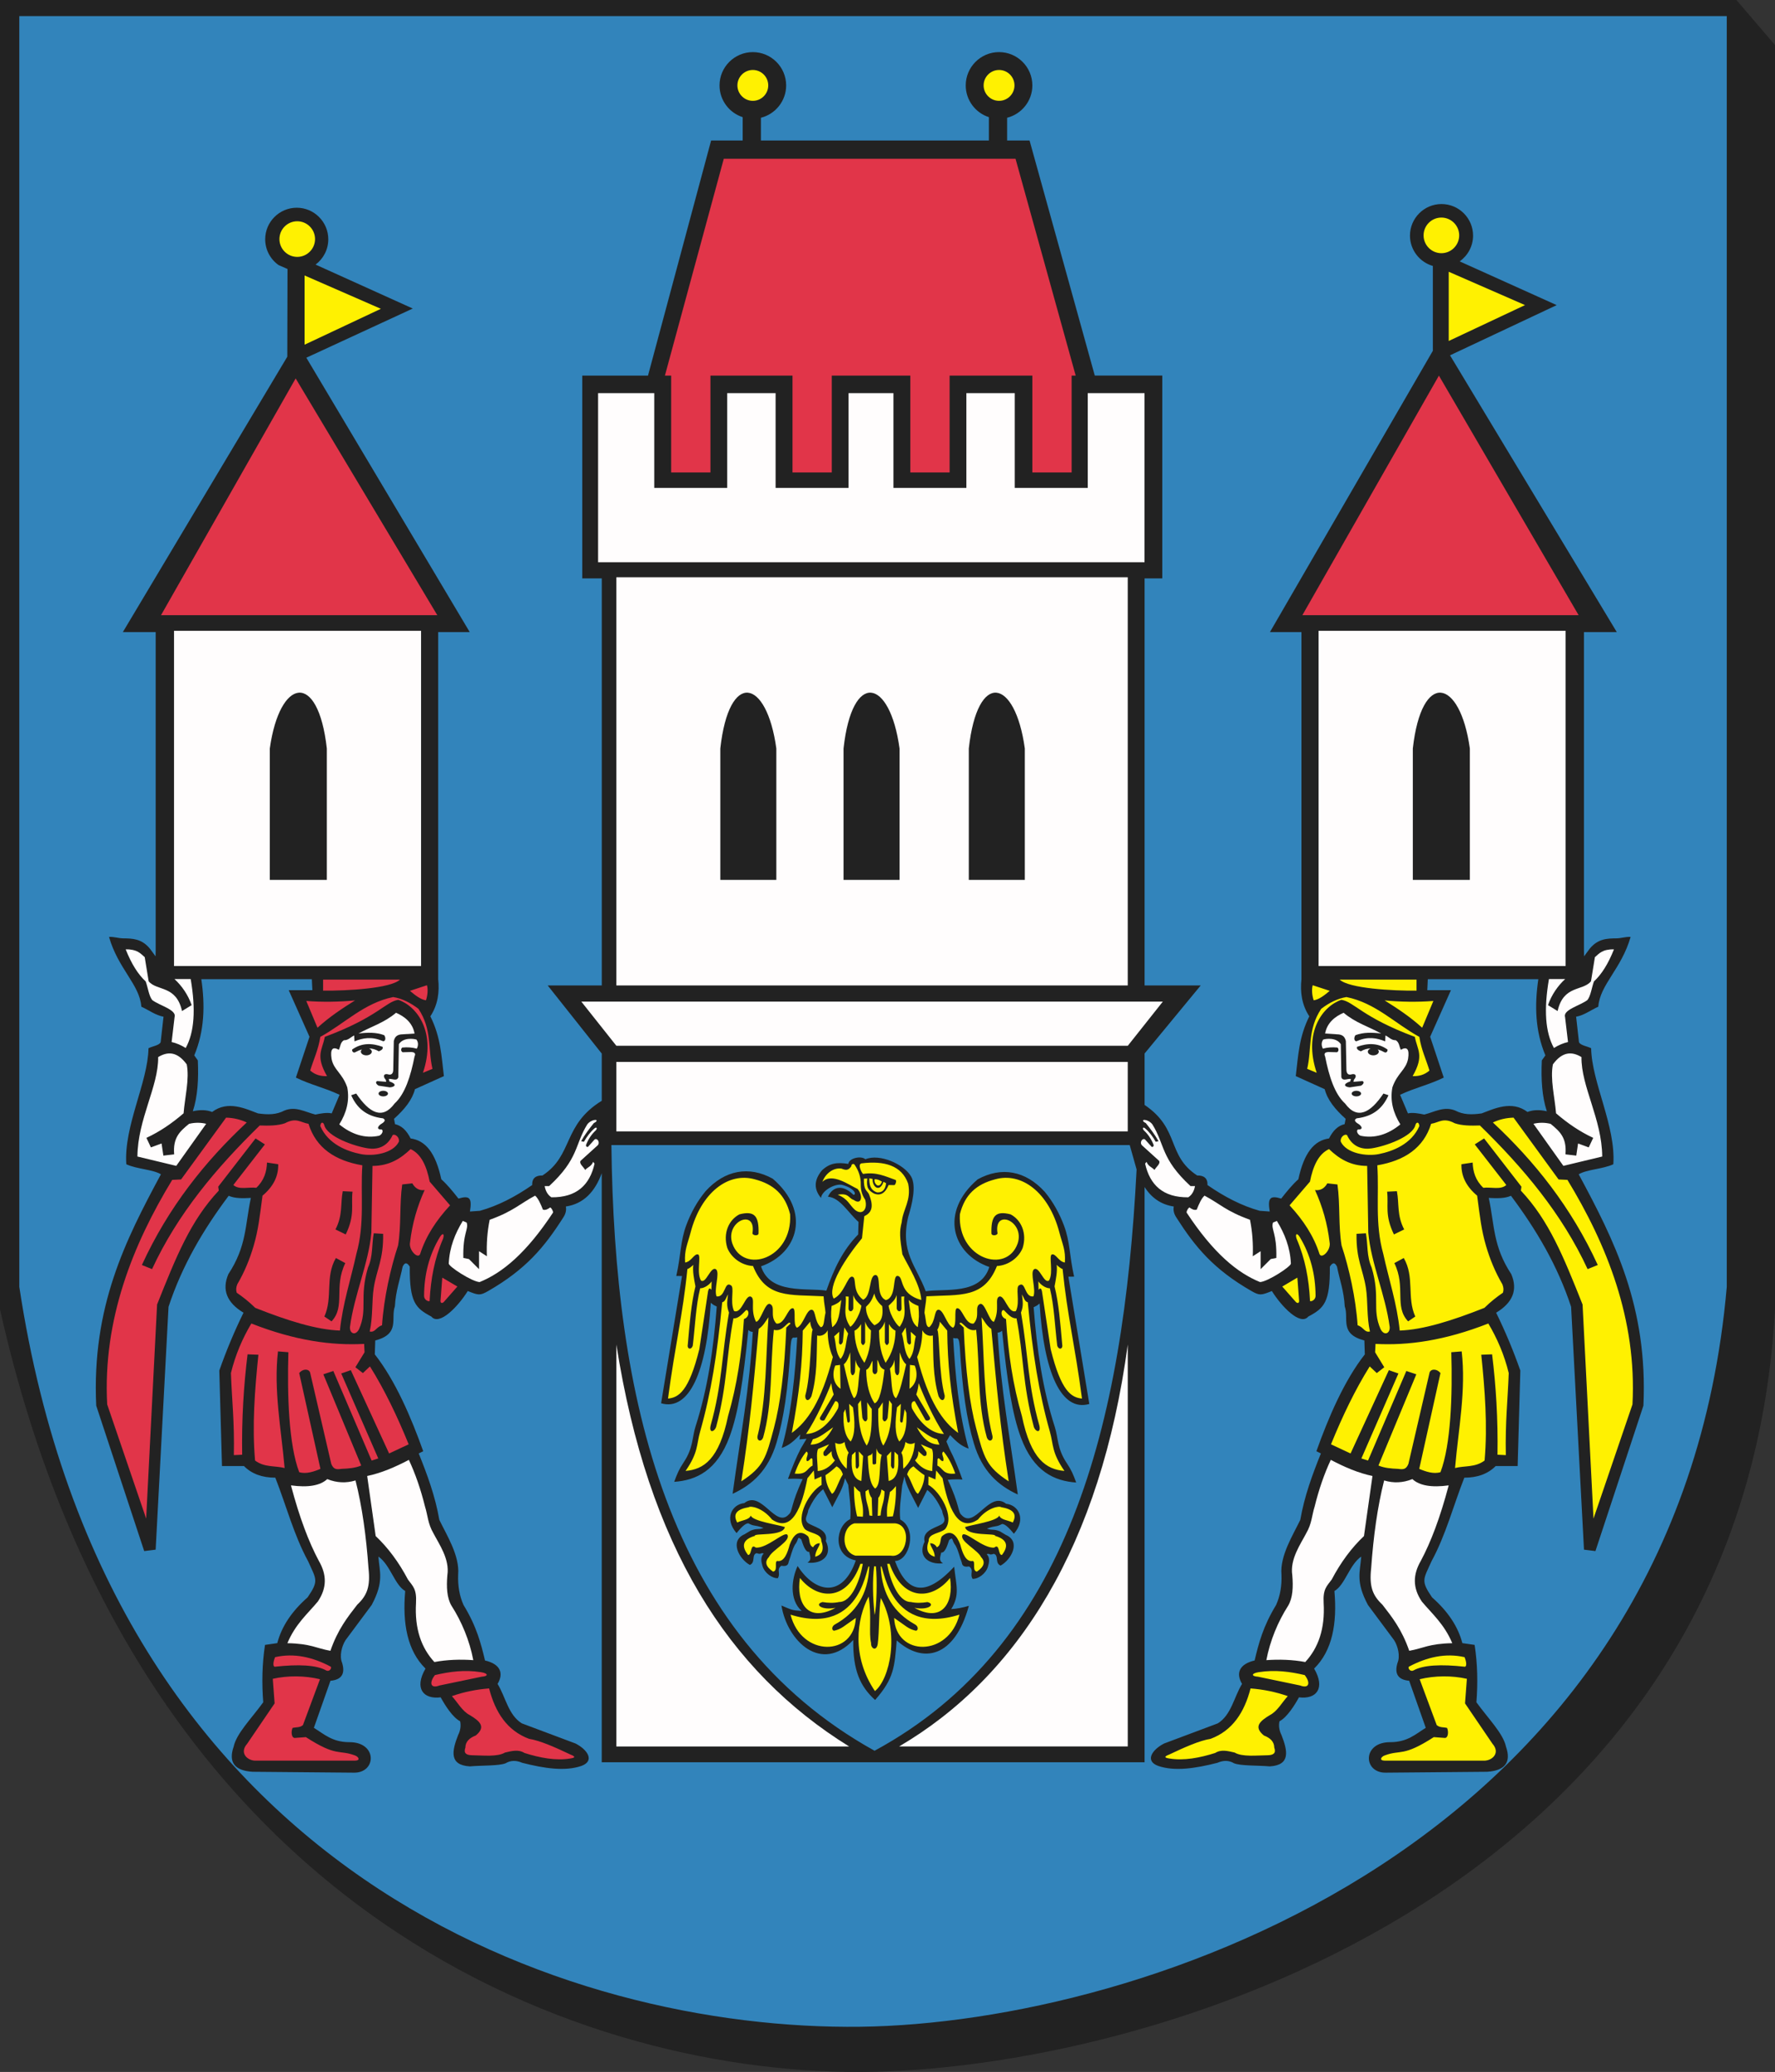<?xml version="1.0" encoding="ISO-8859-1" standalone="yes"?>
<svg width="532.32" height="621.1">
  <rect width="100%" height="100%" fill="#333333" stroke="none"/>
  <defs> 
    <marker id="ArrowEnd" viewBox="0 0 10 10" refX="0" refY="5" 
     markerUnits="strokeWidth" 
     markerWidth="4" 
     markerHeight="3" 
     orient="auto"> 
        <path d="M 0 0 L 10 5 L 0 10 z" /> 
    </marker>
    <marker id="ArrowStart" viewBox="0 0 10 10" refX="10" refY="5" 
     markerUnits="strokeWidth" 
     markerWidth="4" 
     markerHeight="3" 
     orient="auto"> 
        <path d="M 10 0 L 0 5 L 10 10 z" /> 
    </marker> </defs>
<g>
<path style="stroke:none; fill-rule:evenodd; fill:#222222" d="M 0 0.004L 520.75 0.004L 532.32 13.504L 532.32 392.5C 522.864 564.695 350.645 619.023 262.301 621.043C 176.758 622.996 40.953 575.531 0.004 392.5L 0.004 0"/>
<path style="stroke:none; fill-rule:evenodd; fill:#fffdfd" d="M 379.777 497.656C 380.883 491.828 383.238 486.121 386.344 481.289C 387.68 478.992 387.875 475.781 387.551 472.152C 386.82 467.363 390.078 462.824 391.715 459.652C 393.438 456.715 393.414 454.277 394.266 451.59C 395.543 446.433 397.156 441.773 399.102 437.613C 403.266 439.808 407.434 441.586 411.602 442.449L 409.051 460.457C 405.328 463.969 402.102 468.316 399.375 473.492C 397.902 475.488 396.723 476.32 396.957 480.48C 397.418 488.34 395.312 494.023 391.449 498.219C 387.641 497.5 383.582 497.375 379.777 497.656zM 415.109 443.785C 417.93 444.648 420.754 444.511 423.574 443.383C 425.703 445.34 429.332 445.965 434.461 445.261C 431.859 455.086 429.062 462.34 426.129 467.84C 423.68 472.039 423.645 475.992 426.395 480.07C 429.316 483.609 433.109 486.777 435.531 492.57C 428.484 492.707 426.93 494.09 422.629 494.851C 420.398 488.414 417.473 484.746 414.566 481.008C 411.637 478.254 410.602 475.582 411.207 470.121C 411.883 460.562 413.098 451.676 415.102 443.777L 415.109 443.785zM 395.441 189.09L 469.527 189.09L 469.527 289.582L 395.441 289.582L 395.441 189.09zM 423.703 263.761L 440.805 263.761L 440.805 224.367C 437.855 203.297 426.352 200.851 423.703 224.367L 423.703 263.761zM 343.695 335.793C 342.555 335.492 342.465 336.105 343.621 336.656C 345.016 338.375 346.398 340.203 347.441 342.097L 346.602 342.265C 345.703 340.676 344.66 339.297 343.406 338.23C 342.828 337.734 342.441 338.222 343.109 338.902C 344.305 340.027 345.242 341.414 345.918 343.066C 346.207 343.703 345.453 344.078 345.219 343.597L 343.41 341.593C 342.672 341.004 341.672 342.375 342.441 343.293L 347.617 347.98C 348.094 348.867 346.742 349.754 346.234 350.707C 345.465 349.855 344.363 349.656 343.852 348.281L 343.414 348.82C 344.859 355.219 348.793 358.988 356.363 358.91C 357.5 358.16 358.117 356.996 358.379 355.547L 357.035 355.547C 348.105 347.281 349.41 343.211 345.598 337.043C 345.145 336.449 344.512 336.027 343.703 335.781L 343.695 335.793zM 356.691 361.953C 356.348 362.129 355.871 362.894 355.852 363.465C 363.875 375.656 371.086 381.574 377.887 384.32C 380.246 384.176 387.203 379.636 387.137 378.769C 386.918 373.918 385.254 369.789 382.934 365.988L 381.758 366.492C 381.113 368.578 382.953 369.551 382.766 377.086L 381.086 377.422L 378.059 380.449L 378.059 375.066L 375.707 376.578C 375.836 372.933 375.613 369.289 374.867 365.644C 367.77 363.101 365.785 360.824 361.242 358.414C 360.348 359.156 359.609 360.82 358.891 362.617C 358.055 362.847 357.367 362.41 356.707 361.945L 356.691 361.953zM 465.715 319.039C 464.844 323.445 466.273 328.906 466.66 333.734C 470.109 336.711 473.789 339.234 477.801 341.09L 476.457 343.949L 473.262 342.773L 472.719 346.41L 469.484 346.035C 469.887 341.097 467.879 339.207 465.027 336.89C 463.312 336.465 461.598 336.457 459.879 336.871L 468.855 349.484L 480.504 346.687C 480.426 335.492 474.152 325.656 474.281 316.875C 471.43 315.148 468.578 315.172 465.727 319.039L 465.715 319.039zM 464.516 293.488L 469.395 293.488C 467.223 295.461 465.297 298.211 464.246 301.308L 467.125 303.074C 468.887 295.238 474.637 297.168 477.133 294.16L 478.309 286.929C 479.582 285.832 480.543 284.523 484.028 284.578C 482.269 288.976 480.336 292.047 478.016 294.207C 477.332 296.097 477.066 298.515 476.062 299.777C 473.898 301.437 468.688 302.676 469.359 304.863L 470.242 312.367C 468.836 312.679 467.426 313.277 466.02 314.152C 463.422 309.433 462.961 302.648 464.527 293.484L 464.516 293.488zM 406.484 310.312C 405.77 311.41 406.332 312.508 407.156 311.992C 410.328 310.664 412.941 311.156 415.398 312.16L 415.504 310.394C 416.531 310.871 417.293 311.886 418.59 311.824C 419.695 312.508 419.598 313.726 420.102 314.683C 421.992 313.613 422.723 314.508 422.285 317.371C 421.656 320.765 419.082 321.609 417.578 325.949C 416.809 330.039 417.871 333.672 419.965 337.051C 416.289 340.07 412.203 341.367 407.988 340.445C 406.805 339.886 406.625 338.386 407.652 338.562C 408.254 338.543 408.859 338.117 407.652 337.086C 406.645 336.492 405.77 335.832 406.848 335.238C 412.047 334.644 414.785 331.953 416.402 328.308L 414.891 327.804C 411.02 333.566 407.074 335.801 403.387 330.797C 400.23 327.906 398.586 322.64 397.402 316.703C 396.934 315.719 397.469 315.406 398.41 315.359L 400.965 315.426C 401.547 315.156 401.523 314.351 401.098 314.015C 399.559 313.875 398.09 313.957 396.727 314.351C 396.223 313.355 396.258 312.449 396.824 311.629C 397.688 311.351 400.77 310.937 402.105 313.008L 402.273 322.929C 402.688 324.238 404.176 323.265 405.129 323.433L 404.93 324.172C 402.648 324.922 403.117 325.808 404.797 325.953L 408.16 325.449C 408.965 324.992 409.234 324.261 408.562 324.07L 405.895 324.289L 406.039 323.668C 407.035 322.558 406.551 321.785 405.469 322.019C 404.371 322.398 403.812 321.84 403.789 320.676L 403.621 312.066C 403.344 310.98 402.859 310.273 401.504 310.082L 397.402 309.816C 397.969 306.578 400.41 304.683 402.953 303.593C 406.508 306.609 410.465 307.742 414.223 309.816C 411.5 309.476 408.852 309.41 406.488 310.32L 406.484 310.312zM 406.777 326.98C 407.551 326.98 408.188 327.355 408.188 327.82C 408.188 328.281 407.555 328.656 406.777 328.656C 406 328.656 405.367 328.281 405.367 327.82C 405.367 327.359 406 326.98 406.777 326.98zM 408.121 315.152C 407.184 314.797 406.777 314.371 406.98 313.808C 410.105 312.668 413.172 312.535 416.117 314.613C 416.207 315.285 415.625 315.687 415.18 315.418C 414.48 315.039 413.797 314.754 413.145 314.566C 413.367 314.754 413.5 314.992 413.5 315.25C 413.5 315.859 412.762 316.355 411.855 316.355C 410.949 316.355 410.211 315.859 410.211 315.25C 410.211 314.832 410.559 314.465 411.074 314.277C 410.016 314.297 409.035 314.593 408.125 315.148L 408.121 315.152zM 141.941 497.656C 140.835 491.828 138.48 486.121 135.374 481.289C 134.04 478.992 133.844 475.781 134.167 472.152C 134.898 467.363 131.641 462.824 130.003 459.652C 128.281 456.715 128.305 454.277 127.454 451.59C 126.176 446.433 124.562 441.773 122.617 437.613C 118.454 439.808 114.286 441.586 110.117 442.449L 112.667 460.457C 116.391 463.969 119.617 468.316 122.344 473.492C 123.816 475.488 124.997 476.32 124.762 480.48C 124.301 488.34 126.406 494.023 130.27 498.219C 134.079 497.5 138.133 497.375 141.941 497.656zM 106.609 443.785C 103.79 444.648 100.964 444.511 98.144 443.383C 96.016 445.34 92.386 445.965 87.257 445.261C 89.859 455.086 92.656 462.34 95.59 467.84C 98.035 472.039 98.075 475.992 95.325 480.07C 92.403 483.609 88.609 486.777 86.188 492.57C 93.234 492.707 94.79 494.09 99.09 494.851C 101.32 488.414 104.247 484.746 107.152 481.008C 110.083 478.254 111.117 475.582 110.512 470.121C 109.835 460.562 108.622 451.676 106.617 443.777L 106.609 443.785zM 126.277 189.09L 52.191 189.09L 52.191 289.582L 126.277 289.582L 126.277 189.09zM 98.016 263.761L 80.915 263.761L 80.915 224.367C 83.864 203.297 95.368 200.851 98.016 224.367L 98.016 263.761zM 178.023 335.793C 179.165 335.492 179.253 336.105 178.098 336.656C 176.704 338.375 175.32 340.203 174.277 342.097L 175.117 342.265C 176.016 340.676 177.059 339.297 178.312 338.23C 178.891 337.734 179.277 338.222 178.609 338.902C 177.411 340.027 176.477 341.414 175.801 343.066C 175.512 343.703 176.266 344.078 176.501 343.597L 178.309 341.593C 179.046 341.004 180.046 342.375 179.281 343.293L 174.105 347.98C 173.628 348.867 174.98 349.754 175.488 350.707C 176.258 349.855 177.359 349.656 177.872 348.281L 178.309 348.82C 176.863 355.219 172.93 358.988 165.359 358.91C 164.223 358.16 163.605 356.996 163.344 355.547L 164.688 355.547C 173.617 347.281 172.312 343.211 176.124 337.043C 176.579 336.449 177.21 336.027 178.02 335.781L 178.023 335.793zM 165.027 361.953C 165.372 362.129 165.848 362.894 165.867 363.465C 157.844 375.656 150.633 381.574 143.833 384.32C 141.473 384.176 134.516 379.636 134.583 378.769C 134.801 373.918 136.464 369.789 138.786 365.988L 139.96 366.492C 140.605 368.578 138.766 369.551 138.954 377.086L 140.633 377.422L 143.661 380.449L 143.661 375.066L 146.012 376.578C 145.883 372.933 146.105 369.289 146.852 365.644C 153.949 363.101 155.934 360.824 160.477 358.414C 161.372 359.156 162.109 360.82 162.829 362.617C 163.665 362.847 164.352 362.41 165.012 361.945L 165.027 361.953zM 56 319.039C 56.871 323.445 55.441 328.906 55.055 333.734C 51.605 336.711 47.926 339.234 43.914 341.09L 45.258 343.949L 48.453 342.773L 48.996 346.41L 52.23 346.035C 51.828 341.097 53.836 339.207 56.688 336.89C 58.402 336.465 60.117 336.457 61.836 336.871L 52.859 349.484L 41.211 346.687C 41.289 335.492 47.562 325.656 47.434 316.875C 50.285 315.148 53.137 315.172 55.988 319.039L 56 319.039zM 57.199 293.488L 52.32 293.488C 54.492 295.461 56.418 298.211 57.469 301.308L 54.59 303.074C 52.828 295.238 47.078 297.168 44.582 294.16L 43.406 286.929C 42.133 285.832 41.172 284.523 37.688 284.578C 39.445 288.976 41.379 292.047 43.699 294.207C 44.383 296.097 44.648 298.515 45.652 299.777C 47.816 301.437 53.027 302.676 52.355 304.863L 51.473 312.367C 52.879 312.679 54.289 313.277 55.695 314.152C 58.289 309.433 58.754 302.648 57.188 293.484L 57.199 293.488zM 115.234 310.312C 115.949 311.41 115.387 312.508 114.562 311.992C 111.391 310.664 108.777 311.156 106.32 312.16L 106.214 310.394C 105.188 310.871 104.426 311.886 103.128 311.824C 102.023 312.508 102.122 313.726 101.617 314.683C 99.727 313.613 98.996 314.508 99.433 317.371C 100.062 320.765 102.641 321.609 104.141 325.949C 104.911 330.039 103.852 333.672 101.753 337.051C 105.43 340.07 109.516 341.367 113.73 340.445C 114.915 339.886 115.094 338.386 114.066 338.562C 113.464 338.543 112.859 338.117 114.066 337.086C 115.074 336.492 115.949 335.832 114.872 335.238C 109.671 334.644 106.938 331.953 105.32 328.308L 106.833 327.804C 110.704 333.566 114.648 335.801 118.335 330.797C 121.492 327.906 123.137 322.64 124.32 316.703C 124.79 315.719 124.253 315.406 123.312 315.359L 120.758 315.426C 120.176 315.156 120.199 314.351 120.624 314.015C 122.165 313.875 123.633 313.957 124.997 314.351C 125.501 313.355 125.464 312.449 124.898 311.629C 124.036 311.351 120.954 310.937 119.617 313.008L 119.449 322.929C 119.036 324.238 117.546 323.265 116.594 323.433L 116.792 324.172C 119.074 324.922 118.605 325.808 116.926 325.953L 113.562 325.449C 112.758 324.992 112.488 324.261 113.161 324.07L 115.829 324.289L 115.684 323.668C 114.688 322.558 115.171 321.785 116.253 322.019C 117.352 322.398 117.911 321.84 117.934 320.676L 118.102 312.066C 118.378 310.98 118.863 310.273 120.219 310.082L 124.32 309.816C 123.753 306.578 121.312 304.683 118.77 303.593C 115.214 306.609 111.258 307.742 107.501 309.816C 110.223 309.476 112.872 309.41 115.234 310.32L 115.234 310.312zM 114.941 326.98C 114.167 326.98 113.531 327.355 113.531 327.82C 113.531 328.281 114.165 328.656 114.941 328.656C 115.719 328.656 116.352 328.281 116.352 327.82C 116.352 327.359 115.719 326.98 114.941 326.98zM 113.598 315.152C 114.536 314.797 114.941 314.371 114.738 313.808C 111.613 312.668 108.546 312.535 105.602 314.613C 105.512 315.285 106.094 315.687 106.54 315.418C 107.242 315.039 107.921 314.754 108.574 314.566C 108.352 314.754 108.219 314.992 108.219 315.25C 108.219 315.859 108.958 316.355 109.863 316.355C 110.77 316.355 111.508 315.859 111.508 315.25C 111.508 314.832 111.161 314.465 110.645 314.277C 111.699 314.297 112.684 314.593 113.594 315.148L 113.598 315.152zM 184.844 173.043L 338.211 173.043L 338.211 295.402L 184.844 295.402L 184.844 173.043zM 348.734 300.242L 338.219 313.492L 184.852 313.492L 174.335 300.242L 348.738 300.242L 348.734 300.242zM 184.844 318.332L 338.211 318.332L 338.211 339.156L 184.844 339.156L 184.844 318.332zM 338.215 403.047L 338.215 523.523L 269.645 523.523C 305.297 502.629 330.059 463.312 338.215 403.047zM 254.645 523.527L 184.848 523.527L 184.848 403.051C 194.296 463.304 218.312 501.027 254.645 523.527zM 290.543 263.761L 307.34 263.761L 307.34 224.367C 304.441 203.297 293.145 200.851 290.543 224.367L 290.543 263.761zM 252.977 263.761L 269.773 263.761L 269.773 224.367C 266.875 203.297 255.578 200.851 252.977 224.367L 252.977 263.761zM 216.023 263.761L 232.82 263.761L 232.82 224.367C 229.922 203.297 218.624 200.851 216.023 224.367L 216.023 263.761zM 179.387 117.851L 196.214 117.851L 196.214 146.25L 218.089 146.25L 218.089 117.851L 232.602 117.851L 232.602 146.25L 254.48 146.25L 254.48 117.851L 267.941 117.851L 267.941 146.25L 289.816 146.25L 289.816 117.851L 304.328 117.851L 304.328 146.25L 326.207 146.25L 326.207 117.851L 343.242 117.851L 343.242 168.547L 179.367 168.547L 179.367 117.851"/>
<path style="stroke:none; fill-rule:evenodd; fill:#3284bb" d="M 5.785 4.828L 517.856 4.828L 517.856 385.746C 503.231 553.543 342.312 606.457 258.105 607.547C 170.329 608.679 32.523 562.168 5.789 385.746L 5.789 4.828L 5.785 4.828zM 343.262 173.39L 343.262 295.402L 360.09 295.402L 343.262 315.804L 343.262 331.219C 353.965 338.445 349.809 346.328 359.043 352.375C 360.949 352.316 362.227 353.136 362.109 355.226C 367.176 358.75 372.379 361.453 377.785 362.953L 380.789 363.168C 380.129 359.136 380.852 358.265 384.234 359.293C 385.945 357.101 387.66 355.023 389.375 353.508C 391.09 345.488 394.156 341.871 398.57 341.269C 399.855 338.765 401.293 337.461 403.254 336.976L 403.555 335.386C 400.367 332.508 398.105 329.715 397.277 326.496L 388.602 322.582C 389.32 316.609 389.535 310.89 392.66 304.664C 390.359 301.14 389.91 297.386 390.305 293.523L 390.305 189.484L 380.848 189.484L 429.711 105.152L 429.711 79.722C 425.758 78.59 422.848 74.937 422.848 70.625C 422.848 65.414 427.098 61.164 432.309 61.164C 437.52 61.164 441.77 65.414 441.77 70.625C 441.77 73.808 440.18 76.633 437.754 78.351L 466.848 91.465L 434.859 106.511L 484.875 189.484L 475.023 189.484L 475.023 284.719L 475.059 286.672L 476.758 284.375C 479.23 281.371 482.011 281.312 484.766 281.285C 486.208 281.273 487.403 280.785 489.019 280.847C 486.273 290.461 479.801 295.156 479.332 301.769C 477.113 302.769 475.016 304.371 472.676 304.773L 473.531 312.39C 473.906 313.359 475.965 313.609 477.18 314.219C 477.355 324.492 484.617 337.527 483.836 349.004C 480.617 350.484 475.953 350.527 473.453 352.008C 484.031 371.679 494.239 391.668 492.856 421.367L 478.469 464.957L 475.035 464.531L 471.172 391.734C 467.121 379.394 460.715 368.551 453.137 358.453C 451.32 359.269 448.941 359.242 446.48 359.093C 448.238 367.351 447.719 373.57 453.23 381.945C 455.223 386.629 453.703 390.48 448.688 393.5C 451.438 399.109 453.855 404.89 455.945 410.836L 455.141 439.465L 448.555 439.465C 446.254 441.793 443.117 442.957 439.148 442.957C 435.871 451.297 433.594 460.14 429.32 467.984C 426.871 473.476 426.004 473.765 429.473 478.84C 434.215 483.011 437.266 487.582 438.555 492.547L 442.238 493.082C 443.121 498.816 443.219 504.551 442.773 510.285C 446.434 515.304 450.789 519.625 451.645 523.59C 453.258 528.261 451.379 530.769 446 531.113L 415.758 531.379C 408.715 531.621 408.414 522.082 417.102 522.242C 422.094 522.183 424.465 519.875 427.582 517.941L 422.609 503.832C 419.281 503.539 418.117 501.746 419.117 498.457C 419.98 496.441 419.223 493.429 418.09 491.66L 410.25 481.121C 406.457 474.035 407.906 471.195 408.234 466.605C 404.641 469.09 403.414 475.074 400.191 476.933C 401.043 486.629 399.578 494.816 394.105 500.183C 397.539 506.062 394.816 509.457 389.555 508.804C 388.258 511.179 385.941 514.836 383.727 515.965C 383.418 517.211 383.613 518.715 384.312 520.09C 386.191 524.875 387.059 529.113 380.82 529.496C 377.238 529.183 372.008 529.375 370.07 528.558C 368.582 527.672 366.926 527.625 365.098 528.426C 358.5 530.109 352.27 531.054 347.355 529.363C 343.262 527.883 345.488 524.504 349.102 522.644L 365.23 516.597C 369.293 514.047 370.066 508.715 372.488 504.773C 370.586 501.59 371.633 498.832 376.258 497.754C 377.469 492.679 378.766 487.558 382.699 481.121C 383.91 478.414 384.449 475.367 384.309 471.984C 383.832 466.312 387.781 460.133 389.961 455.593C 391.172 448.539 393.566 442.074 396.133 435.695L 394.789 435.023C 398.371 424.969 403.09 413.922 409.305 405.992L 409.172 401.828C 401.582 399.843 404.605 395.234 403.285 391.605C 403.035 386.91 401.746 383.625 400.965 379.703C 400.25 378.187 399.535 378.566 398.82 379.703C 398.898 390.355 397.125 392.14 392.355 394.656C 389.926 397.574 384.238 391.508 381.43 387.004C 378.266 388.273 377.758 388.41 375.352 387.027C 363.875 380.453 358.406 373.73 352.871 365.09C 352.082 363.949 351.793 362.808 352.016 361.668C 348.16 361.09 345.312 359.035 343.258 355.824L 343.258 528.254L 180.458 528.254L 180.458 351.687C 178.417 357.261 175.02 360.867 169.695 361.668C 169.915 362.808 169.628 363.949 168.839 365.09C 163.309 373.73 157.839 380.449 146.359 387.027C 143.958 388.41 143.445 388.273 140.281 387.004C 137.473 391.504 131.786 397.574 129.355 394.656C 124.589 392.14 122.812 390.359 122.891 379.703C 122.176 378.566 121.46 378.187 120.747 379.703C 119.964 383.621 118.676 386.91 118.426 391.605C 117.105 395.23 120.124 399.84 112.54 401.828L 112.406 405.992C 118.617 413.918 123.335 424.969 126.921 435.023L 125.579 435.695C 128.141 442.074 130.54 448.539 131.751 455.593C 133.93 460.129 137.878 466.308 137.402 471.984C 137.266 475.367 137.801 478.414 139.012 481.121C 142.945 487.558 144.242 492.679 145.454 497.754C 150.083 498.828 151.128 501.59 149.223 504.773C 151.641 508.715 152.415 514.047 156.48 516.597L 172.609 522.644C 176.227 524.504 178.454 527.883 174.355 529.363C 169.445 531.051 163.214 530.105 156.613 528.426C 154.79 527.629 153.133 527.676 151.641 528.558C 149.704 529.375 144.473 529.183 140.891 529.496C 134.648 529.113 135.516 524.875 137.398 520.09C 138.098 518.715 138.292 517.215 137.984 515.965C 135.773 514.84 133.458 511.183 132.161 508.804C 126.898 509.457 124.176 506.066 127.609 500.183C 122.141 494.82 120.671 486.629 121.523 476.933C 118.305 475.074 117.079 469.09 113.48 466.605C 113.805 471.191 115.253 474.035 111.464 481.121L 103.624 491.66C 102.492 493.426 101.734 496.441 102.598 498.457C 103.598 501.746 102.438 503.539 99.106 503.832L 94.132 517.941C 97.251 519.871 99.621 522.179 104.613 522.242C 113.301 522.086 113.001 531.625 105.958 531.379L 75.715 531.113C 70.34 530.769 68.457 528.261 70.07 523.59C 70.925 519.625 75.278 515.308 78.942 510.285C 78.501 504.554 78.594 498.816 79.477 493.082L 83.16 492.547C 84.445 487.582 87.496 483.011 92.243 478.84C 95.715 473.769 94.844 473.48 92.394 467.984C 88.121 460.14 85.84 451.297 82.567 442.957C 78.597 442.957 75.465 441.797 73.16 439.465L 66.574 439.465L 65.769 410.836C 67.856 404.89 70.273 399.113 73.028 393.5C 68.012 390.48 66.488 386.629 68.484 381.945C 73.993 373.57 73.472 367.351 75.234 359.093C 72.778 359.238 70.394 359.265 68.579 358.453C 61.004 368.551 54.594 379.394 50.543 391.734L 46.68 464.531L 43.246 464.957L 28.859 421.367C 27.477 391.672 37.68 371.683 48.262 352.008C 45.762 350.527 41.102 350.484 37.879 349.004C 37.098 337.531 44.355 324.492 44.535 314.219C 45.75 313.609 47.809 313.359 48.184 312.39L 49.039 304.773C 46.699 304.375 44.602 302.769 42.383 301.769C 41.918 295.156 35.445 290.465 32.695 280.847C 34.312 280.789 35.504 281.269 36.949 281.285C 39.703 281.312 42.484 281.367 44.957 284.375L 46.656 286.672L 46.691 284.719L 46.691 189.484L 36.84 189.484L 86.16 106.926L 86.227 80.636L 83.543 79.457C 81.121 77.742 79.531 74.914 79.531 71.73C 79.531 66.519 83.781 62.269 88.993 62.269C 94.204 62.269 98.454 66.519 98.454 71.73C 98.454 74.828 96.954 77.586 94.641 79.316L 123.79 92.488L 91.871 107.23L 140.874 189.484L 131.417 189.484L 131.417 293.523C 131.809 297.383 131.363 301.136 129.062 304.664C 132.184 310.886 132.398 316.609 133.122 322.582L 124.445 326.496C 123.622 329.711 121.355 332.508 118.167 335.386L 118.469 336.976C 120.43 337.457 121.863 338.761 123.152 341.269C 127.562 341.871 130.628 345.488 132.348 353.508C 134.059 355.023 135.773 357.097 137.488 359.293C 140.872 358.269 141.598 359.14 140.934 363.168L 143.938 362.953C 149.339 361.453 154.542 358.75 159.613 355.226C 159.501 353.136 160.77 352.316 162.68 352.375C 172.027 346.254 168.602 337.304 180.464 329.969L 180.464 315.801L 180.445 315.801L 164.251 295.398L 180.469 295.398L 180.469 173.386L 174.622 173.386L 174.622 112.593L 194.333 112.593L 213.262 42.121L 222.727 42.121L 222.727 35.121C 218.708 33.828 215.786 30.051 215.786 25.609C 215.786 20.105 220.27 15.621 225.773 15.621C 231.281 15.621 235.766 20.105 235.766 25.609C 235.766 30.277 232.535 34.215 228.195 35.301L 228.195 42.117L 296.562 42.117L 296.562 35.117C 292.543 33.824 289.621 30.047 289.621 25.605C 289.621 20.101 294.105 15.617 299.609 15.617C 305.113 15.617 309.602 20.101 309.602 25.605C 309.602 30.273 306.371 34.211 302.031 35.297L 302.031 42.113L 308.762 42.113L 328.324 112.586L 348.566 112.586L 348.566 173.379L 343.262 173.379L 343.262 173.39zM 428.199 293.523L 428.043 296.828L 435.129 296.828L 428.902 310.785L 432.98 323.023C 428.617 325.168 424.465 326.027 419.883 328.176L 422.242 333.758C 423.602 333.402 425.766 333.816 427.125 334.105C 430.273 333.32 433.047 331.539 436.41 332.898C 438.84 334.183 441.348 334.183 444.352 333.758C 448 332.398 453.367 329.75 458.094 333.328C 459.738 332.687 461.672 332.613 463.891 333.113C 462.426 328.676 462.137 323.453 462.391 317.871L 463.461 316.367C 460.398 309.051 460.184 301.371 461.344 293.523L 428.191 293.523L 428.199 293.523zM 93.519 293.523L 93.675 296.828L 86.59 296.828L 92.817 310.785L 88.739 323.023C 93.102 325.168 97.254 326.027 101.835 328.176L 99.477 333.758C 98.118 333.402 95.954 333.816 94.594 334.105C 91.445 333.32 88.671 331.539 85.308 332.898C 82.879 334.183 80.371 334.183 77.368 333.758C 73.719 332.398 68.352 329.75 63.625 333.328C 61.98 332.687 60.047 332.613 57.828 333.113C 59.293 328.676 59.582 323.453 59.328 317.871L 58.258 316.367C 61.32 309.051 61.535 301.371 60.375 293.523L 93.528 293.523L 93.519 293.523zM 183.359 343.254L 338.805 343.254L 340.852 350.515C 340.855 350.531 340.859 350.547 340.867 350.562C 336.926 427.191 320.414 493.343 262.281 524.816C 199.641 490.086 184.242 418.246 183.355 343.254L 183.359 343.254zM 277.629 387.078C 274.77 379.39 269.867 375.39 272.387 364.707C 273.504 361.109 274.902 355.461 273.207 352.621C 271.152 349.058 263.879 345.695 259.527 347.504C 258.219 346.336 254.535 347.195 254.426 348.902C 251.039 348.343 248.781 348.664 246.469 350.863C 243.957 353.929 244.172 356.621 246.215 359.101C 246.48 356.82 250.727 354.523 252.836 355.254C 256.438 356.351 256.871 358.097 255.969 358.179C 252.227 354.527 249.426 356.203 248.305 358.734C 251.949 359.015 254.344 363.523 257.469 366.293L 257.363 370.054C 252.785 374.722 250.152 380.222 247.824 386.89C 242.066 385.98 230.895 388.086 228.238 379.597C 239.438 375.695 243.203 363.129 231.723 353.32C 224.609 349.418 217.383 350.715 211.598 357.082C 209.083 360.117 207.214 363.539 205.859 367.148C 204.001 372.09 204.262 376.054 202.816 382.488L 204.531 382.504L 198.262 420.648C 206.704 423.105 211.911 411.16 213.161 390.539L 213.98 391.16L 214.954 391.66C 213.977 404.547 212.188 416.433 208.594 427.59C 207.54 430.867 207.945 434.015 205.031 438.359C 203.652 440.414 203.055 441.832 202.195 444.199C 208.699 443.746 214.997 440.953 218.805 430.648C 221.372 423.699 222.874 414.113 224.426 398.687C 224.906 399.164 225.406 399.254 225.758 399.246C 224.805 416.238 222.098 430.308 219.708 447.793C 225.605 445.07 230.371 440.855 232.895 432.426C 235.016 425.34 236.352 416.519 237.098 403.496C 237.289 401.64 237.418 400.734 238.285 400.992L 239.086 400.886C 238.488 411.511 237.465 423.273 234.445 434.051C 236.824 433.16 237.926 432.097 240.02 429.98L 239.742 431.484L 241.883 431.285L 240.18 434.172C 238.754 436.941 237.629 439.652 236.312 443.312C 237.438 443.242 239.293 443.215 240.715 443.39C 237.113 451.008 237.719 452.961 236.621 453.91C 232.641 458.422 228.352 446.453 223.21 450.578C 219.449 450.965 217.152 455.254 220.891 459.566C 221.863 458.375 223.501 456.469 224.477 456.66C 226.352 457.66 226.023 456.957 228.992 458.023C 227.184 458.668 227.125 458.031 225.082 458.84L 223.301 459.91C 218.691 461.886 221.676 467.367 224.871 469.105C 226.668 468.406 225.312 465.988 226.926 465.578C 228.461 466.136 227.91 465.343 229.043 465.676C 228.02 466.703 228.273 468.148 228.684 469.484C 229.32 471.562 231.617 473.172 233.273 473.082C 234.188 471.578 232.746 470.527 234.305 469.371C 235.316 469.504 236.363 469.535 236.52 468.179C 237.195 466.433 237.434 464.875 238.355 463.129C 239.688 461.476 238.98 460.336 240.309 461.461C 240.801 462.976 241.527 465.394 242.672 465.183C 243.125 466.902 243.32 467.73 242.152 468.414C 246.527 468.922 249.785 466.273 247.664 461.941C 248.562 458.242 243.43 457.652 242.148 456.41C 241.094 455.215 242.172 454.422 242.41 452.672C 243.789 449.746 244.965 447.972 246.863 446.422L 249.598 451.812C 251.301 448.398 252.812 446.261 253.41 443.113L 254.383 445.113C 254.738 448.804 255.312 451.98 254.992 455.383C 250.555 457.414 249.543 466.34 256.656 467.761C 252.742 478.988 244.605 477.754 239.207 469.441C 237.434 473.152 236.582 479.48 240.422 482.902C 237.449 482.719 237.504 482.593 234.355 481.281C 236.102 492.047 246.371 501.754 255.891 491.613C 255.758 500.812 258.023 505.586 262.438 509.597C 268.141 503.136 268.27 499.672 268.922 491.738C 276.738 498.789 286.277 497.015 290.555 481.375C 288.789 481.902 286.855 482.277 285.273 482.347C 287.918 478.051 286.758 475.324 286.156 469.644C 277.262 479.246 271.828 477.211 268.391 467.918C 272.738 467.961 275.258 458.285 269.977 455.496C 269.637 452.183 270.207 449.008 270.562 445.316L 271.234 442.582C 271.828 445.726 273.645 448.597 275.348 452.015L 278.086 446.625C 279.98 448.172 281.156 449.945 282.539 452.875C 282.773 454.625 283.855 455.418 282.801 456.613C 281.523 457.855 276.383 458.445 277.285 462.144C 275.164 466.472 278.418 469.125 282.797 468.613C 281.629 467.933 281.824 467.101 282.277 465.383C 283.418 465.59 284.145 463.179 284.641 461.66C 285.969 460.535 285.266 461.672 286.594 463.324C 287.516 465.07 287.754 466.629 288.43 468.379C 288.582 469.738 289.629 469.707 290.645 469.57C 292.207 470.726 290.762 471.777 291.676 473.281C 293.328 473.371 295.629 471.761 296.266 469.683C 296.676 468.347 296.926 466.906 295.906 465.875C 297.039 465.539 296.488 466.332 298.023 465.777C 299.637 466.183 298.281 468.601 300.078 469.304C 303.273 467.566 306.262 462.086 301.648 460.109L 299.867 459.039C 297.824 458.23 297.766 458.867 295.957 458.222C 298.922 457.16 298.594 457.859 300.473 456.859C 301.445 456.668 303.082 458.574 304.059 459.765C 307.797 455.453 305.496 451.168 301.738 450.777C 296.598 446.652 292.309 458.621 288.328 454.109C 287.234 453.164 287.84 451.207 284.234 443.59C 285.656 443.41 287.508 443.437 288.637 443.511C 287.32 439.855 286.195 437.144 284.77 434.371L 283.828 432.097L 284.926 430.187C 287.016 432.301 288.117 433.363 290.496 434.258C 287.477 423.48 286.453 411.719 285.855 401.093L 286.656 401.199C 287.523 400.941 287.652 401.843 287.844 403.703C 288.59 416.722 289.93 425.547 292.047 432.633C 294.566 441.062 299.332 445.277 305.234 448C 302.848 430.519 300.137 416.449 299.184 399.453C 299.535 399.457 300.031 399.371 300.52 398.894C 302.066 414.312 303.57 423.902 306.141 430.855C 309.945 441.16 316.242 443.953 322.746 444.406C 321.891 442.039 321.289 440.621 319.91 438.566C 316.996 434.222 317.402 431.078 316.348 427.797C 312.754 416.64 310.965 404.758 309.988 391.867L 310.961 391.367L 311.781 390.746C 313.027 411.363 318.238 423.316 326.68 420.855L 320.406 382.711L 322.121 382.691C 320.676 376.258 320.938 372.293 319.078 367.351C 317.723 363.746 315.855 360.324 313.336 357.285C 307.555 350.918 300.328 349.621 293.211 353.523C 281.734 363.332 285.496 375.894 296.695 379.801C 294.039 388.289 283.367 386.179 277.602 387.07"/>
<path style="stroke:none; fill-rule:evenodd; fill:#e13549" d="M 217.042 47.59L 304.555 47.59L 322.598 112.593L 321.383 112.593L 321.383 141.621L 309.605 141.621L 309.605 112.593L 284.785 112.593L 284.785 141.621L 273.008 141.621L 273.008 112.593L 249.449 112.593L 249.449 141.621L 237.672 141.621L 237.672 112.593L 213.062 112.593L 213.062 141.621L 201.286 141.621L 201.286 112.593L 199.406 112.593L 217.062 47.59L 217.042 47.59zM 171.145 525.976C 172.887 526.66 172.292 526.957 170.926 527.148C 166.734 527.84 161.954 526.957 157.286 525.476C 155.508 524.347 153.516 524.871 151.454 525.351C 149.148 526.719 144.833 526.195 141.492 526.16C 139.859 526.105 138.949 525.562 139.566 523.859C 139.598 522.011 140.859 520.945 142.68 520.238C 145.867 517.621 143.872 515.922 140.872 514.117C 138.617 512.961 137.219 510.273 135.512 508.441C 139.152 507.168 142.874 506.422 146.68 506.133C 148.536 513.308 152.085 518.785 158.665 521.242C 161.977 521.765 166.48 523.769 171.148 525.984L 171.145 525.976zM 144.234 501.254C 146.527 501.625 146.508 502.488 144.417 502.621L 131.812 505.246C 129.02 506.301 128.688 504.347 130.441 502.129C 134.742 501.121 139.281 500.472 144.234 501.258L 144.234 501.254zM 99.219 499.629C 99.55 500.062 98.793 501.226 97.847 500.75C 94.95 499.121 89.648 498.824 82.368 499.629C 81.68 499.402 82.085 497.719 82.493 496.758C 88.153 495.476 93.722 496.699 99.222 499.629L 99.219 499.629zM 95.96 503.375L 90.856 517.109C 89.938 517.945 88.778 517.687 87.734 517.98C 87.273 519.039 87.359 520.886 88.356 520.976L 91.727 520.726C 101.079 526.754 101.546 524.386 106.458 526.219C 107.551 526.613 108.161 527.742 106.516 527.773L 76.356 527.773C 74.007 527.613 71.781 525.379 74.121 522.722L 82.359 510.613L 81.805 503.246C 86.296 502.234 91.46 502.277 95.957 503.371L 95.96 503.375zM 67.797 335.039L 54.305 353.558L 51.648 353.683C 39.918 372.957 30.785 395.488 32.145 420.992L 43.832 455.219L 47.109 391.047C 52.836 376.687 57.152 365.906 65.609 356.902L 65.441 355.726L 76.644 341.261L 79.442 343.047L 69.981 355.219C 71.648 356.758 74.579 355.777 76.874 356.058C 79.2 353.851 79.984 351.258 80.07 348.492L 83.433 348.996C 83.543 352.554 81.977 355.691 78.727 358.414C 77.868 364.851 77.477 368.64 76.062 373.472C 74.891 377.476 73.305 381.328 71.16 384.988C 70.793 385.929 70.734 386.668 70.993 387.508C 72.84 388.773 74.692 390.219 76.543 392.047C 86.364 395.937 94.918 398.601 101.941 398.855C 102.747 390.914 105.23 383.39 106.878 375.867C 109.469 366.601 108.07 358.172 108.667 349.32C 100.531 347.929 94.781 344.144 92.523 336.875C 90.171 336.508 88.868 334.875 85.46 336.707C 83.29 337.457 80.624 337.469 77.894 337.379C 64.887 350.078 53.289 363.82 45.598 380.441L 42.551 379.203C 50.531 361.812 61.578 348.062 74.004 336.476C 72.079 335.574 70.011 335.09 67.805 335.027L 67.797 335.039zM 128.04 295.34L 122.934 297.019C 124.501 298.347 126.176 299.644 127.747 299.855C 128.191 298.527 128.43 296.668 128.04 295.336L 128.04 295.34zM 98.079 322.59C 96.273 322.64 94.558 322.258 93.031 320.91C 94.04 317.547 95.469 314.707 96.058 310.82C 103.348 306.84 109.165 300.656 117.926 298.879C 120.602 299.328 123.098 300.582 125.492 302.41C 129.622 308.617 128.292 314.406 129.695 320.406L 126.839 321.582C 130.984 309.359 124.954 301.547 119.441 299.715C 115.667 300.265 113.258 304.91 97.406 310.816C 96.688 314.738 94.496 316.355 98.079 322.59zM 106.484 299.883C 102.02 300.328 96.602 300.437 91.852 300.051L 95.215 308.078C 98.793 304.82 102.622 302.297 106.48 299.883L 106.484 299.883zM 119.945 293.656L 96.898 293.656L 96.898 296.957C 103.949 297.043 117.195 296.297 119.941 293.656L 119.945 293.656zM 105.719 357.222L 102.79 357.078C 102.062 360.898 102.839 364.261 100.605 368.543L 103.684 370.043C 106.527 364.133 105.238 361.433 105.719 357.226L 105.719 357.222zM 103.555 378.636L 100.734 377.105C 97.418 382.82 99.874 388.929 97.278 394.648L 99.425 396.101C 103.688 391.593 100.012 385.902 103.555 378.636zM 109.21 402.855C 99.442 403.379 88.477 401.875 75.374 396.738C 72.715 401.222 70.59 406.113 69.257 411.597C 69.546 419.793 70.34 426.246 70.129 436.195L 72.624 436.07C 72.46 425.332 73.082 415.386 74.246 405.98L 77.493 406.101C 76.41 416.672 75.575 427.242 76.496 437.816C 79.325 439.937 82.403 439.312 85.359 440.062C 84.32 428.242 82.031 416.797 83.364 405.101L 86.484 405.347C 86.106 418.215 86.602 433.082 89.731 441.308C 91.808 441.933 94.141 441.144 96.097 440.312L 89.731 411.593C 90.688 410.386 92.391 410.179 92.977 411.343L 99.344 438.812C 100.008 440.433 100.796 440.558 102.46 440.308C 104.542 440.226 106.583 440.058 108.329 439.312L 96.969 411.969L 99.965 410.972L 111.449 437.816L 113.445 437.195L 102.335 411.722L 105.208 410.726L 116.691 435.699L 122.559 432.953C 119.141 424.57 115.367 416.66 110.949 409.605L 108.829 411.601L 106.583 409.855L 109.329 405.363L 109.204 402.867L 109.21 402.855zM 132.641 382.988L 137.165 385.66L 133.23 390.133C 132.753 390.769 131.949 390.816 132.128 389.687L 132.641 382.984L 132.641 382.988zM 128.859 389.711C 129.148 390.441 127.148 389.992 127.18 388.367C 127.23 382.015 128.71 376.133 131.917 370.828C 132.824 369.359 133.339 369.926 132.867 371.34C 130.27 377.367 129.184 383.508 128.859 389.711zM 114.898 369.859C 115.027 377.64 112.973 380.437 112.085 386.054C 111.46 390.023 111.874 394.715 110.874 399.144C 112.562 399.504 112.742 397.832 114.566 397.277C 115.124 389.031 117.171 380.019 119.383 373.343C 120.372 367.375 119.77 360.996 120.622 355.058L 123.648 354.722C 124.531 356.269 125.762 356.941 127.348 356.738C 125.128 361.613 123.622 366.804 122.977 372.379C 122.477 374.672 125.32 377.554 126.003 375.91C 127.691 370.586 130.835 365.777 134.977 361.324L 128.863 354.215C 127.954 349.586 126.333 345.941 123.145 344.461C 120.188 347.281 116.77 349.488 111.708 349.504L 111.372 369.519C 110.546 378.734 106.238 388.082 104.954 397.758C 104.812 399.715 106.566 400.558 107.671 398.449C 110.339 392.379 107.691 388.996 110.363 379.969C 111.895 376.543 111.464 373.117 112.083 369.691L 114.902 369.859L 114.898 369.859zM 117.758 340.254C 118.574 339.785 119.93 341.058 119.605 342.269C 117.878 345.761 111.926 346.699 108.184 345.949C 104.074 345.129 98.43 342.996 96.058 337.558C 96.18 336.172 96.977 336.328 97.234 337.222C 98.04 340.726 106.242 343.625 110.411 344.242C 113.083 344.636 116.089 343.89 117.753 340.254L 117.758 340.254zM 131.148 184.414L 48.289 184.414L 88.668 113.437L 131.148 184.414zM 390.57 184.414L 473.43 184.414L 431.527 112.601L 390.574 184.414"/>
<path style="stroke:none; fill-rule:evenodd; fill:#fff101" d="M 432.27 65.219C 435.207 65.219 437.609 67.617 437.609 70.558C 437.609 73.496 435.211 75.898 432.27 75.898C 429.328 75.898 426.93 73.5 426.93 70.558C 426.93 67.617 429.328 65.219 432.27 65.219zM 434.473 81.465L 457.348 91.457L 434.473 102.215L 434.473 81.465zM 89.141 66.328C 92.082 66.328 94.481 68.726 94.481 71.668C 94.481 74.609 92.082 77.008 89.141 77.008C 86.2 77.008 83.8 74.609 83.8 71.668C 83.8 68.726 86.2 66.328 89.141 66.328zM 91.344 82.578L 114.219 92.57L 91.344 103.328L 91.344 82.578zM 225.773 20.976C 228.324 20.976 230.398 23.051 230.398 25.601C 230.398 28.148 228.324 30.226 225.773 30.226C 223.227 30.226 221.148 28.148 221.148 25.601C 221.148 23.054 223.227 20.976 225.773 20.976zM 299.613 20.976C 302.164 20.976 304.242 23.051 304.242 25.601C 304.242 28.148 302.168 30.226 299.613 30.226C 297.066 30.226 294.988 28.148 294.988 25.601C 294.988 23.054 297.066 20.976 299.613 20.976zM 247.008 388.586C 236.77 388.031 229.734 389.285 225.832 379.508C 222.238 379.304 219.21 376.875 218.105 374.047C 216.777 369.676 218.551 365.687 221.751 364.019C 226.332 362.832 227.637 364.582 227.488 369.758C 227.406 370.586 225.637 370.359 225.664 369.676C 226.879 362.133 217.398 366.023 219.613 372.73C 222.891 382.054 237.699 377.402 236.949 363.996C 235.488 358.097 231.973 354.972 226.344 353.515C 218.477 351.297 210.266 357.386 207.105 369.472C 206.176 373.027 205.208 374.707 205.46 378.457C 207.395 378.179 208.137 375.734 209.355 376.039C 210.374 376.402 208.809 381.433 210.204 383.832C 211.77 385.004 213.122 379.351 214.77 380.531C 215.949 381.625 214.046 386.461 214.895 388.613C 217.585 389 217.208 384.039 219.109 385.242C 220.445 385.722 218.786 390.16 220.141 392.996C 222.438 393.965 223.52 388.047 225.16 388.676C 226.645 389.301 224.875 392.496 226.734 396.222C 228.156 396.199 229.422 390.281 230.918 390.886C 232.738 391.726 230.719 394.515 232.848 396.777C 235.418 397.062 236.203 391.945 237.832 392.16C 238.844 392.504 237.699 397.238 239.012 398.004C 240.945 397.25 241.793 392.527 243.438 392.605C 244.746 392.824 244.164 396.074 246.145 397.847C 247.242 397.711 247.016 395.914 247.57 393.496C 247.418 391.613 247.125 390.867 246.996 388.593L 247.008 388.586zM 200.333 419.254C 202.477 403.051 204.751 394.336 206.148 380.406C 206.665 380.285 207.622 379.488 207.915 379.152C 207.691 381.195 208.124 383.32 208.562 385.613C 207.329 390.504 206.812 396.722 206.27 403.019C 205.988 404.48 207.329 404.742 207.762 403.371C 208.458 397.679 208.667 391.504 209.973 386.183C 211.184 386.195 212.704 385.168 213.421 384.113L 213.359 386.664C 212.867 385.91 212.531 386.234 212.348 387.051L 209.723 404.445C 206.594 417.082 203.52 418.945 200.329 419.246L 200.333 419.254zM 218.333 388.019C 217.71 389.019 217.562 390.133 216.585 390.383C 215.102 405.851 213.286 417.402 209.958 429.176C 208.855 433.074 209.46 435.375 205.594 440.933C 210.997 440.472 215.641 437.547 218.344 424.48C 221.042 415.136 222.445 405.812 223.109 395.402C 225.117 394.691 224.503 392.222 223.667 392.808C 222.641 393.855 221.402 395.347 219.964 395.179C 217.824 406.172 218.176 414.945 214.773 427.703C 214.227 429.312 212.542 429.672 213.128 427.277C 216.633 414.754 216.352 406.687 218.624 393.457C 217.79 391.375 218.113 390.011 218.333 388.023L 218.333 388.019zM 227.535 398.351C 229.008 397.351 229.465 396.199 230.465 394.863C 229.641 406.359 229.93 419.535 227.184 430.476C 226.926 431.949 228.32 432.426 228.879 430.859C 231.766 420.433 230.898 410.375 232.07 398.633C 234.973 399.457 236.355 395.484 237.086 396.742L 235.805 397.957C 235.27 411.105 233.996 420.883 232.102 428.043C 229.742 436.957 229.023 439.699 222.32 444.054C 224.91 427.504 225.98 415.285 227.535 398.347L 227.535 398.351zM 237.457 429.554C 239.734 417.582 240.652 408.812 240.746 398.871L 243 396.156C 242.953 396.843 243.344 398.105 243.73 398.613C 243.012 399.562 243.32 411.824 241.504 418.355C 241.41 419.754 242.449 420.398 243.348 418.558C 245.105 412.293 244.879 406.91 245.059 400.332C 246.359 400.711 247.641 399.933 248.215 398.769C 248.223 401.441 248.598 404.113 249.77 406.785C 246.336 420.207 242.047 426.219 237.445 429.547L 237.457 429.554zM 260.477 446.48L 259.551 447.07C 259.594 450.574 260.512 451.078 260.738 454.293L 261.598 454.406L 261.43 449C 260.852 448.41 260.578 447.324 260.48 446.48L 260.477 446.48zM 256.121 445.48C 256.691 446.086 257.168 446.816 257.918 447.203C 258.516 450.82 258.98 451.375 258.777 454.656L 257.051 454.547C 256.324 451.703 256.062 448.324 256.121 445.48zM 249.508 447.789C 248.305 446.093 247.652 444.238 247.555 442.222C 248.66 441.496 249.766 440.605 250.871 439.558C 251.816 440.051 252.449 440.859 252.766 441.984C 251.445 443.918 250.594 447.394 249.508 447.789zM 249.582 397.836C 249.203 395.129 249.141 394.297 249.387 391.476C 250.512 391.054 251.578 390.523 252.305 389.664C 251.727 393.519 251.695 396.414 249.586 397.84L 249.582 397.836zM 254.504 388.679L 253.625 388.625C 253.957 391.683 252.566 394.097 254.98 397.691C 255.387 397.801 257.812 394.75 258.332 391.41C 257.203 390.304 256.434 389.793 255.898 388.211L 255.898 392.242C 255.652 393.367 254.531 393.308 254.457 392.301L 254.504 388.683L 254.504 388.679zM 244.059 440.793L 244.293 443.484L 246.363 442.582L 246.402 445.113C 242.848 447.093 238.379 454.711 241.371 458.367C 242.781 459.676 246.41 459.621 246.305 461.902C 247.234 464.476 246.594 466.062 244.48 466.652C 244.504 464.828 245.809 463.636 245.855 462.605C 244.816 462.613 244.137 463.258 243.852 463.82C 242.422 463.172 243.008 461.347 242.285 460.484C 239.555 458.172 237.812 460.343 236.82 463.051C 236.199 465.441 235.176 468.347 233.074 467.918C 232.152 468.195 233.383 470.871 231.836 471.113C 229.621 469.609 229.262 468.16 230.594 466.758C 231.594 464.601 237.168 461.961 236.156 460.09C 235.258 458.898 229.969 464.246 226.641 463.91C 224.934 462.515 225.559 466.183 224.348 466.129C 222.176 463.359 222.852 461.449 226.371 460.402C 226.098 459.48 234.797 460.648 235.387 457.758C 233.379 457.039 225.754 456.035 225.129 454.301C 224.777 455.597 222.438 455.699 221.089 456.402C 219.57 453.601 221.324 452.347 224.574 451.801C 225.137 451.347 228.691 451.941 231.523 455.496C 237.625 459.593 240.508 451.617 242.145 443.125L 244.055 440.797L 244.059 440.793zM 241.863 435.117C 240.41 436.824 239.266 439.086 238.336 441.726C 242.113 442.121 241.914 440.136 243.703 439.343L 243.656 437.406C 243.195 436.496 242.68 438.265 241.969 437.953C 241.488 437.011 242.844 435.719 241.871 435.121L 241.863 435.117zM 245.965 424.847L 250.031 418.023C 249.551 416.554 249.457 415.84 249.312 414.613C 247.812 418.48 244.785 425.379 241.738 429.851C 246.836 429.738 250.238 424.164 251.309 422.195C 251.738 420.683 251.223 419.949 250.469 420.039L 247.293 425.636C 247.121 426.047 245.516 425.875 245.969 424.855L 245.965 424.847zM 252.074 407.379C 250.453 405.191 250.809 402.851 250.172 400.586L 251.691 399.215L 251.617 402.574C 251.922 403.386 252.453 403.054 252.758 402.269L 253.211 397.918L 254.352 399.75C 253.59 402.293 253.742 405.371 252.07 407.383L 252.074 407.379zM 256.262 398.902C 257.02 398.547 257.68 397.886 258.238 396.918L 258.238 402.488C 258.617 403.351 258.996 403.531 259.453 402.414L 259.453 396.156C 259.73 397.148 260.312 398.039 261.203 398.828C 261.152 401.371 261.027 405.062 259.227 408.523C 257.16 405.535 256.297 402.301 256.258 398.906L 256.262 398.902zM 253.062 408.98C 254.012 413.14 254.949 417.461 256.105 419.133C 257.625 418.32 257.32 413.23 257.93 410.277C 257.168 409.492 256.711 408.601 256.562 407.605L 256.41 411.191C 256.133 412.359 255.398 412.765 255.117 411.265L 254.969 405.386C 254.438 407.191 253.801 408.386 253.066 408.972L 253.062 408.98zM 252.074 416.308L 251.926 409.133C 251.32 409.285 251.09 409.207 250.48 409.359C 249.371 412.144 250.07 414.961 252.078 416.304L 252.074 416.308zM 258.164 419.746L 257.328 420.89C 257.426 425.496 257.777 429.949 259.914 433.332C 261.266 431.363 261.504 427.164 261.434 422.34C 260.902 421.758 260.523 421.019 260.066 420.355L 260.141 425.316C 259.789 426.508 259.051 426.179 258.621 425.011L 258.168 419.746L 258.164 419.746zM 255.121 432.113C 253.27 430.386 252.812 427.258 252.992 423.488L 253.523 422.422L 254.133 426.238C 254.383 426.566 254.789 426.515 254.891 425.859L 254.664 420.824L 255.805 421.89C 256.398 426.129 256.551 429.922 255.121 432.117L 255.121 432.113zM 243.09 433.031L 243.773 431.429C 245.75 431.031 247.883 429.238 249.863 427.843C 248.398 430.656 246.383 433.074 243.09 433.035L 243.09 433.031zM 248.648 432.953L 245.375 434.328C 244.641 435.523 245.273 438.855 245.223 440.969C 247.148 440.816 248.875 439.75 250.398 437.765C 249.664 437.054 249.332 436.136 249.41 435.019L 247.891 436.39C 246.98 436.695 246.828 436.011 246.98 435.246L 248.652 432.957L 248.648 432.953zM 253.293 432.265C 253.391 433.332 253.801 434.402 254.508 435.469C 253.773 436.687 254.105 438.672 253.902 440.277C 251.914 438.601 250.645 435.801 250.477 432.492C 251.414 433.023 252.355 432.949 253.293 432.265zM 256.566 435.168L 256.641 439.672C 256.738 440.484 257.297 440.457 257.629 439.367L 257.555 435.093L 258.848 436.465L 258.316 443.945C 255.867 443.406 255.109 440.566 255.5 436.16L 256.562 435.172L 256.566 435.168zM 237.078 484.015C 259.363 490.941 259.891 467.117 260.699 469.719C 260.305 478.101 256.562 483.508 250.523 486.879C 249.266 487.472 249.387 488.875 250.223 488.812C 252.41 488.32 253.07 487.441 256.66 484.996C 256.18 496.593 240.348 496.816 237.078 484.015zM 239.906 473.019C 245.035 479.508 253.941 480.328 258.035 468.781L 258.754 468.777C 258.035 473.121 255.602 480.219 251.656 480.226C 249.996 480.582 248.336 480.511 246.676 480.242C 244.145 480.89 246.387 482.793 250.586 481.957C 242.34 486.547 238.695 480.558 239.902 473.015L 239.906 473.019zM 260.508 478.597C 256.902 485.285 255.371 496.59 262.395 506.926C 266.883 503.261 269.879 489.558 264.168 479.027C 263.535 482.367 263.742 489.179 263.227 492.84C 262.82 495.14 261.109 494.16 261.234 492.531C 260.504 489.57 261.445 484.613 260.512 478.597L 260.508 478.597zM 256.27 456.64L 268.387 456.64C 273.754 457.082 272.117 467.172 267.18 466.332L 256.578 466.332C 252.004 465.113 252.41 457.601 256.273 456.64L 256.27 456.64zM 262.227 387.73C 261.367 389.98 260.973 390.496 259.703 391.758C 259.688 392.636 259.848 395.183 262.234 397.269C 263.645 396.648 265.086 395.519 264.57 391.519C 263.453 390.597 262.414 389.129 262.227 387.726L 262.227 387.73zM 262.035 438.988C 261.844 438.988 261.684 438.82 261.684 438.617L 261.625 435.527C 261.125 436.519 261.035 435.918 260.254 436.558C 260.434 441.453 260.879 444.918 262.453 446.222C 264.379 444.972 263.441 439.543 264.414 436.09C 263.617 435.777 263.25 435.48 262.863 434.172L 262.746 438.676C 262.746 438.879 262.234 438.988 262.043 438.988L 262.035 438.988zM 261.668 407.914C 261.035 408.828 261.012 409.972 259.766 410.66C 259.844 415.179 260.773 418.375 262.277 420.66C 263.723 420.281 264.609 416.258 265.246 410.586C 263.547 409.902 263.828 408.601 263.117 407.609L 263.117 410.969C 263.016 412.058 261.926 412.39 261.672 411.043L 261.672 407.914L 261.668 407.914zM 246.621 354.289C 247.586 351.707 249.961 349.984 252.34 350.297C 253.746 350.867 254.426 350.867 255.316 349.593C 255.266 348.996 255.992 348.629 256.332 349.203C 257.52 350.965 258.195 352.894 258.133 355.078C 258.121 356.59 258.43 358.105 259.461 359.621C 260.293 362.543 258.574 364.426 256.406 362.676C 254.684 361.164 254.449 359.492 251.238 358.133C 254.629 357.558 254.422 359.176 256.016 359.695C 258.469 361.445 258.887 358.34 257.188 356.406C 254.578 355.207 249.539 351.422 246.613 354.293L 246.621 354.289zM 258.828 351.91C 262.809 351.25 265.457 352.609 268.562 353.699C 269.02 353.902 268.477 355.402 268.121 355.254L 266.492 355.226C 265.473 357.707 264.012 358.554 262.105 357.777C 260.473 356.836 259.754 356.105 260.098 353.265L 259.074 353.328C 259.023 356.898 259.895 356.679 260.594 357.961C 261.844 361.082 261.887 363.336 259.203 364.562L 258.512 371.176C 253.727 376.996 247.914 385.683 250.023 389.273C 253.184 387.843 254.105 382.621 255.512 382.691C 257.188 382.855 255.258 386.941 258.844 389.609C 261.449 388.558 260.516 382.312 262.535 382.207C 264.465 382.242 262.441 388.418 265.684 389.726C 268.98 388.851 267.551 382.379 269.152 382.476C 271.227 382.578 269.305 387.789 276.297 389.683C 276.004 385.125 272.5 379.789 270.617 375.992C 269.879 371.023 269.652 369.32 270.422 366.363C 270.793 362.422 273.379 359.886 272.355 354.824C 270.445 349.351 265.168 347.886 258.359 348.738C 257.152 349.015 258.336 351.453 258.832 351.906L 258.828 351.91zM 263.062 355.316C 263.672 355.527 264.152 355.164 264.5 354.211C 263.75 353.754 263 353.414 262.262 353.515C 262.172 354.234 262.441 354.871 263.059 355.316L 263.062 355.316zM 260.711 353.215L 261.68 353.402C 261.621 356.023 263.906 357.441 264.969 354.254L 265.746 354.687C 265.484 356.879 264.383 357.547 262.992 357.429C 261.031 356.758 260.684 355.172 260.707 353.211L 260.711 353.215zM 262.293 484.097C 261.742 478.785 261.625 473.773 262.145 469.539L 262.672 469.531C 263.117 473.48 262.906 482.008 262.293 484.101L 262.293 484.097zM 277.809 388.586C 288.047 388.031 295.082 389.285 298.984 379.508C 302.578 379.304 305.605 376.875 306.711 374.047C 308.039 369.676 306.266 365.687 303.066 364.019C 298.484 362.832 297.18 364.582 297.328 369.758C 297.41 370.586 299.18 370.359 299.152 369.676C 297.938 362.133 307.418 366.023 305.199 372.73C 301.922 382.054 287.113 377.402 287.867 363.996C 289.324 358.097 292.844 354.972 298.473 353.515C 306.34 351.297 314.551 357.386 317.711 369.472C 318.641 373.027 319.609 374.707 319.355 378.457C 317.422 378.179 316.68 375.734 315.461 376.039C 314.441 376.402 316.008 381.433 314.613 383.832C 313.047 385.004 311.695 379.351 310.047 380.531C 308.867 381.625 310.773 386.461 309.922 388.613C 307.234 389 307.609 384.039 305.707 385.242C 304.371 385.722 306.031 390.16 304.676 392.996C 302.379 393.965 301.301 388.047 299.656 388.676C 298.172 389.301 299.941 392.496 298.082 396.222C 296.66 396.199 295.398 390.281 293.898 390.886C 292.074 391.726 294.098 394.515 291.969 396.777C 289.398 397.062 288.613 391.945 286.984 392.16C 285.973 392.504 287.117 397.238 285.805 398.004C 283.871 397.25 283.023 392.527 281.379 392.605C 280.07 392.824 280.652 396.074 278.672 397.847C 277.574 397.711 277.801 395.914 277.246 393.496C 277.398 391.613 277.691 390.867 277.82 388.593L 277.809 388.586zM 324.488 419.254C 322.344 403.051 320.07 394.336 318.672 380.406C 318.152 380.285 317.199 379.488 316.906 379.152C 317.129 381.195 316.691 383.32 316.258 385.613C 317.492 390.504 318.008 396.722 318.555 403.019C 318.836 404.48 317.496 404.742 317.062 403.371C 316.367 397.679 316.156 391.504 314.852 386.183C 313.641 386.195 312.121 385.168 311.402 384.113L 311.465 386.664C 311.957 385.91 312.297 386.234 312.477 387.051L 315.102 404.445C 318.227 417.082 321.305 418.945 324.496 419.246L 324.488 419.254zM 306.484 388.019C 307.105 389.019 307.254 390.133 308.23 390.383C 309.715 405.851 311.531 417.402 314.859 429.176C 315.961 433.074 315.355 435.375 319.223 440.933C 313.816 440.472 309.176 437.547 306.469 424.48C 303.77 415.136 302.367 405.812 301.703 395.402C 299.695 394.691 300.309 392.222 301.145 392.808C 302.176 393.855 303.41 395.347 304.848 395.179C 306.988 406.172 306.637 414.945 310.039 427.703C 310.586 429.312 312.27 429.672 311.684 427.277C 308.18 414.754 308.461 406.687 306.188 393.457C 307.023 391.375 306.699 390.011 306.48 388.023L 306.484 388.019zM 297.285 398.351C 295.812 397.351 295.355 396.199 294.359 394.863C 295.184 406.359 294.895 419.535 297.641 430.476C 297.898 431.949 296.504 432.426 295.941 430.859C 293.055 420.433 293.922 410.375 292.754 398.633C 289.848 399.457 288.469 395.484 287.738 396.742L 289.023 397.957C 289.559 411.105 290.828 420.883 292.727 428.043C 295.086 436.957 295.805 439.699 302.508 444.054C 299.914 427.504 298.848 415.285 297.293 398.347L 297.285 398.351zM 287.363 429.554C 285.086 417.582 284.168 408.812 284.074 398.871L 281.82 396.156C 281.863 396.843 281.477 398.105 281.09 398.613C 281.809 399.562 281.5 411.824 283.316 418.355C 283.41 419.754 282.371 420.398 281.473 418.558C 279.715 412.293 279.941 406.91 279.762 400.332C 278.461 400.711 277.18 399.933 276.605 398.769C 276.594 401.441 276.223 404.113 275.051 406.785C 278.484 420.207 282.773 426.219 287.371 429.547L 287.363 429.554zM 264.344 446.48L 265.27 447.07C 265.227 450.574 264.309 451.078 264.082 454.293L 263.223 454.406L 263.395 449C 263.969 448.41 264.246 447.324 264.344 446.48zM 268.699 445.48C 268.129 446.086 267.652 446.816 266.902 447.203C 266.305 450.82 265.84 451.375 266.043 454.656L 267.77 454.547C 268.496 451.703 268.758 448.324 268.699 445.48zM 275.312 447.789C 276.516 446.093 277.168 444.238 277.266 442.222C 276.16 441.496 275.055 440.605 273.949 439.558C 273.004 440.051 272.371 440.859 272.055 441.984C 273.375 443.918 274.227 447.394 275.312 447.789zM 275.238 397.836C 275.617 395.129 275.68 394.297 275.434 391.476C 274.309 391.054 273.242 390.523 272.516 389.664C 273.094 393.519 273.125 396.414 275.234 397.84L 275.238 397.836zM 270.316 388.679L 271.195 388.625C 270.863 391.683 272.254 394.097 269.84 397.691C 269.43 397.801 267.004 394.75 266.488 391.41C 267.617 390.304 268.387 389.793 268.922 388.211L 268.918 392.242C 269.164 393.367 270.285 393.308 270.359 392.301L 270.312 388.683L 270.316 388.679zM 280.758 440.793L 280.523 443.484L 278.449 442.582L 278.41 445.113C 281.965 447.093 286.434 454.711 283.441 458.367C 282.031 459.676 278.402 459.621 278.508 461.902C 277.578 464.476 278.219 466.062 280.332 466.652C 280.309 464.828 279 463.636 278.957 462.605C 279.996 462.613 280.676 463.258 280.961 463.82C 282.391 463.172 281.805 461.347 282.527 460.484C 285.258 458.172 287 460.343 287.992 463.051C 288.617 465.441 289.637 468.347 291.742 467.918C 292.664 468.195 291.434 470.871 292.977 471.113C 295.195 469.609 295.551 468.16 294.219 466.758C 293.219 464.601 287.645 461.961 288.656 460.09C 289.555 458.898 294.844 464.246 298.176 463.91C 299.883 462.515 299.258 466.183 300.469 466.129C 302.641 463.359 301.965 461.449 298.445 460.402C 298.719 459.48 290.023 460.648 289.43 457.758C 291.438 457.039 299.062 456.035 299.688 454.301C 300.039 455.597 302.379 455.699 303.727 456.402C 305.246 453.601 303.492 452.347 300.242 451.801C 299.68 451.347 296.121 451.941 293.293 455.496C 287.191 459.593 284.309 451.617 282.672 443.125L 280.758 440.797L 280.758 440.793zM 282.957 435.117C 284.414 436.824 285.555 439.086 286.484 441.726C 282.711 442.121 282.906 440.136 281.117 439.343L 281.164 437.406C 281.625 436.496 282.141 438.265 282.852 437.953C 283.328 437.011 281.977 435.719 282.949 435.121L 282.957 435.117zM 278.855 424.847L 274.789 418.023C 275.27 416.554 275.363 415.84 275.508 414.613C 277.008 418.48 280.035 425.379 283.082 429.851C 277.984 429.738 274.582 424.164 273.512 422.195C 273.082 420.683 273.598 419.949 274.352 420.039L 277.527 425.636C 277.699 426.047 279.305 425.875 278.852 424.855L 278.855 424.847zM 272.746 407.379C 274.367 405.191 274.012 402.851 274.648 400.586L 273.129 399.215L 273.203 402.574C 272.902 403.386 272.367 403.054 272.062 402.269L 271.609 397.918L 270.469 399.75C 271.227 402.293 271.074 405.371 272.75 407.383L 272.746 407.379zM 268.559 398.902C 267.801 398.547 267.141 397.886 266.582 396.918L 266.582 402.488C 266.203 403.351 265.824 403.531 265.367 402.414L 265.367 396.156C 265.09 397.148 264.508 398.039 263.617 398.828C 263.668 401.371 263.793 405.062 265.594 408.523C 267.66 405.535 268.523 402.301 268.562 398.906L 268.559 398.902zM 271.754 408.98C 270.805 413.14 269.867 417.461 268.711 419.133C 267.191 418.32 267.496 413.23 266.887 410.277C 267.645 409.492 268.102 408.601 268.254 407.605L 268.402 411.191C 268.68 412.359 269.414 412.765 269.695 411.265L 269.844 405.386C 270.375 407.191 271.012 408.386 271.746 408.972L 271.754 408.98zM 272.746 416.308L 272.895 409.133C 273.5 409.285 273.73 409.207 274.34 409.359C 275.449 412.144 274.75 414.961 272.742 416.304L 272.746 416.308zM 266.656 419.746L 267.492 420.89C 267.398 425.496 267.043 429.949 264.906 433.332C 263.555 431.363 263.316 427.164 263.387 422.34C 263.918 421.758 264.297 421.019 264.754 420.355L 264.68 425.316C 265.031 426.508 265.77 426.179 266.199 425.011L 266.652 419.746L 266.656 419.746zM 269.699 432.113C 271.551 430.386 272.008 427.258 271.828 423.488L 271.297 422.422L 270.691 426.238C 270.438 426.566 270.035 426.515 269.934 425.859L 270.16 420.824L 269.02 421.89C 268.426 426.129 268.273 429.922 269.703 432.117L 269.699 432.113zM 281.73 433.031L 281.047 431.429C 279.07 431.031 276.938 429.238 274.957 427.843C 276.422 430.656 278.438 433.074 281.73 433.035L 281.73 433.031zM 276.172 432.953L 279.445 434.328C 280.18 435.523 279.543 438.855 279.594 440.969C 277.668 440.816 275.941 439.75 274.418 437.765C 275.152 437.054 275.48 436.136 275.406 435.019L 276.926 436.39C 277.836 436.695 277.988 436.011 277.836 435.246L 276.164 432.957L 276.172 432.953zM 271.527 432.265C 271.43 433.332 271.023 434.402 270.312 435.469C 271.047 436.687 270.719 438.672 270.918 440.277C 272.906 438.601 274.176 435.801 274.344 432.492C 273.406 433.023 272.469 432.949 271.527 432.265zM 268.254 435.168L 268.18 439.672C 268.082 440.484 267.523 440.457 267.191 439.367L 267.266 435.093L 265.973 436.465L 266.504 443.945C 268.953 443.406 269.715 440.566 269.32 436.16L 268.258 435.172L 268.254 435.168zM 287.742 484.015C 265.457 490.941 264.93 467.117 264.121 469.719C 264.516 478.101 268.258 483.508 274.293 486.879C 275.551 487.472 275.43 488.875 274.594 488.812C 272.406 488.32 271.746 487.441 268.156 484.996C 268.637 496.593 284.469 496.816 287.738 484.015L 287.742 484.015zM 284.914 473.019C 279.785 479.508 270.879 480.328 266.781 468.781L 266.062 468.777C 266.781 473.121 269.215 480.219 273.16 480.226C 274.82 480.582 276.48 480.511 278.141 480.242C 280.672 480.89 278.43 482.793 274.23 481.957C 282.477 486.547 286.121 480.558 284.914 473.015L 284.914 473.019zM 350.574 525.976C 348.832 526.66 349.426 526.957 350.789 527.148C 354.98 527.84 359.766 526.957 364.43 525.476C 366.207 524.347 368.199 524.871 370.262 525.351C 372.566 526.719 376.883 526.195 380.227 526.16C 381.859 526.105 382.77 525.562 382.152 523.859C 382.121 522.011 380.859 520.945 379.039 520.238C 375.852 517.621 377.848 515.922 380.848 514.117C 383.102 512.961 384.5 510.273 386.207 508.441C 382.566 507.168 378.844 506.422 375.039 506.133C 373.184 513.308 369.633 518.785 363.055 521.242C 359.742 521.765 355.238 523.769 350.57 525.984L 350.574 525.976zM 377.484 501.254C 375.191 501.625 375.211 502.488 377.301 502.621L 389.906 505.246C 392.699 506.301 393.031 504.347 391.277 502.129C 386.977 501.121 382.438 500.472 377.48 501.258L 377.484 501.254zM 422.496 499.629C 422.164 500.062 422.922 501.226 423.867 500.75C 426.77 499.121 432.066 498.824 439.348 499.629C 440.035 499.402 439.629 497.719 439.223 496.758C 433.562 495.476 427.992 496.699 422.492 499.629L 422.496 499.629zM 425.758 503.375L 430.863 517.109C 431.781 517.945 432.941 517.687 433.984 517.98C 434.445 519.039 434.355 520.886 433.363 520.976L 429.992 520.726C 420.641 526.754 420.172 524.386 415.262 526.219C 414.168 526.613 413.559 527.742 415.203 527.773L 445.363 527.773C 447.711 527.613 449.934 525.379 447.598 522.722L 439.359 510.613L 439.914 503.246C 435.422 502.234 430.258 502.277 425.762 503.371L 425.758 503.375zM 453.922 335.039L 467.414 353.558L 470.07 353.683C 481.8 372.957 490.933 395.488 489.575 420.992L 477.887 455.219L 474.609 391.047C 468.883 376.687 464.566 365.906 456.109 356.902L 456.277 355.726L 445.074 341.261L 442.277 343.047L 451.738 355.219C 450.07 356.758 447.141 355.777 444.844 356.058C 442.52 353.851 441.734 351.258 441.648 348.492L 438.285 348.996C 438.176 352.554 439.742 355.691 442.992 358.414C 443.852 364.851 444.242 368.64 445.656 373.472C 446.828 377.476 448.414 381.328 450.559 384.988C 450.926 385.929 450.984 386.668 450.727 387.508C 448.879 388.773 447.027 390.219 445.176 392.047C 435.355 395.937 426.801 398.601 419.777 398.855C 418.973 390.914 416.488 383.39 414.84 375.867C 412.25 366.601 413.648 358.172 413.051 349.32C 421.188 347.929 426.938 344.144 429.195 336.875C 431.547 336.508 432.852 334.875 436.258 336.707C 438.43 337.457 441.094 337.469 443.824 337.379C 456.832 350.078 468.43 363.82 476.121 380.441L 479.168 379.203C 471.188 361.812 460.141 348.062 447.715 336.476C 449.641 335.574 451.707 335.09 453.914 335.027L 453.922 335.039zM 393.68 295.34L 398.785 297.019C 397.219 298.347 395.543 299.644 393.973 299.855C 393.527 298.527 393.289 296.668 393.68 295.336L 393.68 295.34zM 423.641 322.59C 425.445 322.64 427.16 322.258 428.688 320.91C 427.68 317.547 426.25 314.707 425.66 310.82C 418.371 306.84 412.555 300.656 403.793 298.879C 401.117 299.328 398.621 300.582 396.227 302.41C 392.098 308.617 393.426 314.406 392.023 320.406L 394.879 321.582C 390.734 309.359 396.766 301.547 402.277 299.715C 406.051 300.265 408.461 304.91 424.312 310.816C 425.031 314.738 427.223 316.355 423.641 322.59zM 415.234 299.883C 419.699 300.328 425.117 300.437 429.867 300.051L 426.504 308.078C 422.926 304.82 419.098 302.297 415.238 299.883L 415.234 299.883zM 401.773 293.656L 424.816 293.656L 424.816 296.957C 417.766 297.043 404.52 296.297 401.773 293.656zM 416 357.222L 418.93 357.078C 419.656 360.898 418.879 364.261 421.113 368.543L 418.035 370.043C 415.191 364.133 416.48 361.433 416 357.226L 416 357.222zM 418.164 378.636L 420.984 377.105C 424.301 382.82 421.844 388.929 424.441 394.648L 422.293 396.101C 418.031 391.593 421.707 385.902 418.164 378.636zM 412.508 402.855C 422.277 403.379 433.242 401.875 446.348 396.738C 449.008 401.222 451.133 406.113 452.465 411.597C 452.176 419.793 451.387 426.246 451.594 436.195L 449.098 436.07C 449.262 425.332 448.641 415.386 447.477 405.98L 444.23 406.101C 445.312 416.672 446.148 427.242 445.227 437.816C 442.398 439.937 439.316 439.312 436.363 440.062C 437.402 428.242 439.691 416.797 438.359 405.101L 435.242 405.347C 435.621 418.215 435.125 433.082 431.996 441.308C 429.918 441.933 427.586 441.144 425.629 440.312L 431.996 411.593C 431.039 410.386 429.336 410.179 428.75 411.343L 422.383 438.812C 421.719 440.433 420.93 440.558 419.262 440.308C 417.184 440.226 415.141 440.058 413.395 439.312L 424.754 411.969L 421.758 410.972L 410.273 437.816L 408.277 437.195L 419.387 411.722L 416.516 410.726L 405.031 435.699L 399.164 432.953C 402.582 424.57 406.355 416.66 410.773 409.605L 412.895 411.601L 415.141 409.855L 412.395 405.363L 412.516 402.867L 412.508 402.855zM 389.074 382.988L 384.551 385.66L 388.484 390.133C 388.961 390.769 389.766 390.816 389.586 389.687L 389.074 382.984L 389.074 382.988zM 392.859 389.711C 392.566 390.441 394.57 389.992 394.539 388.367C 394.488 382.015 393.008 376.133 389.801 370.828C 388.895 369.359 388.379 369.926 388.852 371.34C 391.449 377.367 392.535 383.508 392.859 389.711zM 406.82 369.859C 406.691 377.64 408.746 380.437 409.633 386.054C 410.258 390.023 409.844 394.715 410.844 399.144C 409.156 399.504 408.977 397.832 407.152 397.277C 406.594 389.031 404.547 380.019 402.336 373.343C 401.348 367.375 401.949 360.996 401.098 355.058L 398.07 354.722C 397.188 356.269 395.957 356.941 394.371 356.738C 396.59 361.613 398.098 366.804 398.742 372.379C 399.242 374.672 396.398 377.554 395.715 375.91C 394.027 370.586 390.883 365.777 386.742 361.324L 392.855 354.215C 393.766 349.586 395.387 345.941 398.574 344.461C 401.531 347.281 404.949 349.488 410.012 349.504L 410.348 369.519C 411.172 378.734 415.48 388.082 416.766 397.758C 416.906 399.715 415.152 400.558 414.047 398.449C 411.379 392.379 414.027 388.996 411.355 379.969C 409.824 376.543 410.254 373.117 409.637 369.691L 406.816 369.859L 406.82 369.859zM 403.961 340.254C 403.145 339.785 401.789 341.058 402.113 342.269C 403.84 345.761 409.793 346.699 413.535 345.949C 417.645 345.129 423.289 342.996 425.66 337.558C 425.539 336.172 424.742 336.328 424.484 337.222C 423.68 340.726 415.477 343.625 411.309 344.242C 408.637 344.636 405.629 343.89 403.965 340.254"/>
</g>
</svg>